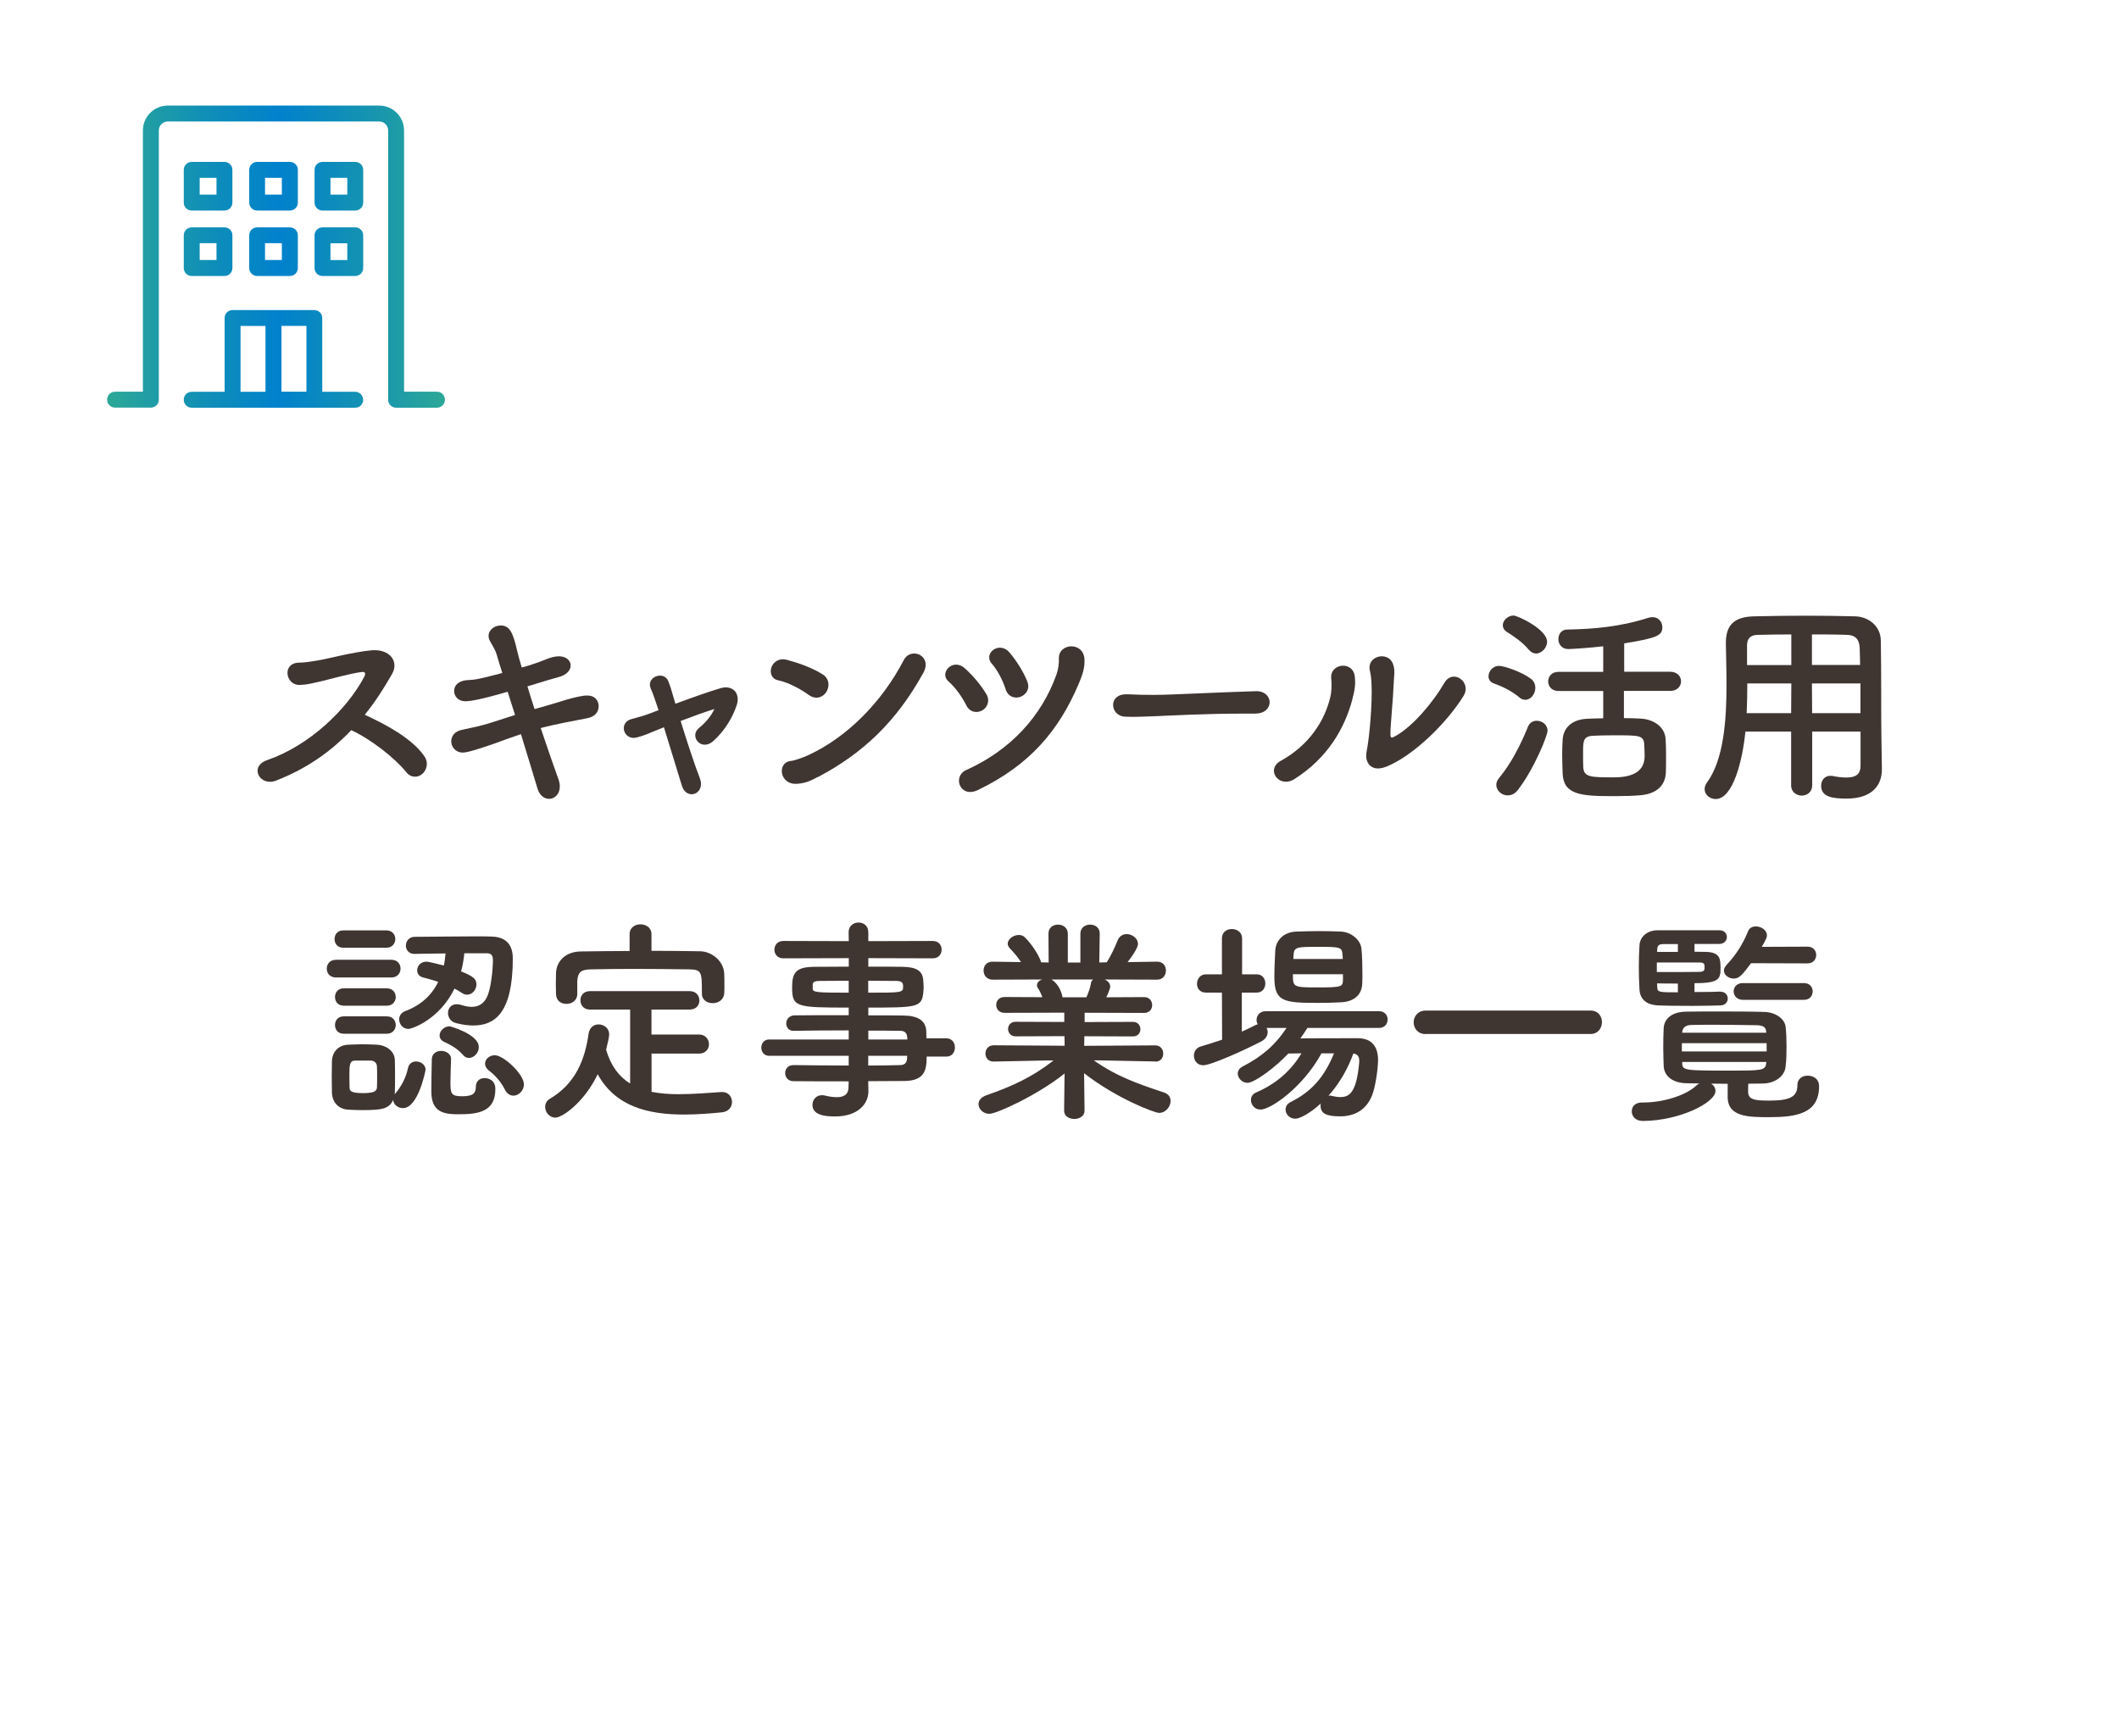 <?xml version="1.0" encoding="UTF-8"?><svg id="_レイヤー_2" xmlns="http://www.w3.org/2000/svg" xmlns:xlink="http://www.w3.org/1999/xlink" viewBox="0 0 234.42 192.03"><defs><style>.cls-1{fill:url(#_名称未設定グラデーション_91);}.cls-1,.cls-2,.cls-3{stroke-width:0px;}.cls-2{fill:#3f3531;}.cls-3{fill:#fff;}</style><linearGradient id="_名称未設定グラデーション_91" x1="11.85" y1="28.39" x2="49.22" y2="28.39" gradientUnits="userSpaceOnUse"><stop offset="0" stop-color="#2ca897"/><stop offset=".29" stop-color="#108fb7"/><stop offset=".51" stop-color="#0081cc"/><stop offset=".78" stop-color="#1694b0"/><stop offset="1" stop-color="#2ca897"/></linearGradient></defs><g id="_レイヤー_1-2"><rect class="cls-3" width="234.42" height="192.03"/><path class="cls-2" d="M30.51,86.36c-1.78.67-3-1.58-.94-2.28,4.66-1.61,8.81-5.59,10.73-9.22.19-.38.07-.55-.22-.53-1.18.12-3.91.89-4.54,1.03-1.13.24-1.46.38-2.42.41-1.54.02-1.97-2.47.02-2.47.67,0,1.54-.17,2.14-.26.86-.14,3.77-.91,5.79-1.1,2.04-.19,3.1,1.22,2.3,2.62-.89,1.56-1.87,3.1-3.02,4.51,2.26,1.03,5.21,2.59,6.58,4.56.53.74.26,1.58-.22,1.99-.48.41-1.25.46-1.78-.22-1.25-1.56-3.94-3.65-6.07-4.63-2.21,2.33-4.92,4.27-8.35,5.59Z"/><path class="cls-2" d="M51.46,77.57c-.77,0-1.22-.55-1.22-1.13s.43-1.13,1.42-1.2c.96-.05,1.13-.07,3.91-.79-.22-.72-.43-1.34-.58-1.9-.22-.77-.53-1.15-.77-1.61-.12-.22-.17-.41-.17-.6,0-.67.67-1.15,1.34-1.15,1.01,0,1.37.84,1.8,2.71.12.53.31,1.2.53,1.94.12-.02,1.51-.41,2.57-.86.58-.24,1.08-.38,1.54-.38.82,0,1.3.48,1.3,1.01s-.43,1.06-1.37,1.3c-.82.22-1.42.41-2.21.65-.36.12-.77.24-1.2.36.24.82.5,1.66.79,2.52.46-.12.89-.26,1.34-.38,1.37-.38,2.69-.89,4.1-1.1.14-.02.26-.02.38-.02,1.15,0,1.27.94,1.27,1.15,0,.62-.34,1.2-1.32,1.37-3.96.74-4.82,1.01-5.09,1.08.72,2.16,1.44,4.22,1.97,5.69.1.29.14.55.14.77,0,.86-.58,1.37-1.18,1.37-.53,0-1.06-.36-1.3-1.18-.46-1.56-1.13-3.72-1.82-5.98-1.08.36-2.04.72-2.98,1.06-1.39.48-2.9.98-3.43.98-.82,0-1.3-.62-1.3-1.25,0-.55.36-1.1,1.2-1.27.82-.17,2.06-.43,2.93-.7.84-.26,1.85-.6,2.93-.94-.29-.89-.55-1.75-.82-2.57-3.05.89-4.06,1.03-4.71,1.06h-.02Z"/><path class="cls-2" d="M75.29,79.73c.67,2.18,1.51,4.75,2.14,6.38.31.82-.02,1.46-.55,1.68-.55.22-1.2-.07-1.44-.86-.53-1.7-1.3-4.25-1.99-6.48-.65.26-1.15.46-1.37.55-.38.17-.89.38-1.63.58-1.44.38-2.09-1.63-.58-2.04.77-.22,1.01-.26,1.49-.43.22-.07.77-.26,1.49-.55-.14-.46-.29-.86-.41-1.22-.17-.5-.31-.86-.46-1.2-.53-1.27,1.51-2.02,1.97-.74.17.43.31.86.43,1.3.1.34.22.72.34,1.15,1.68-.62,3.62-1.32,5.02-1.73,1.22-.36,2.18.48,1.78,1.82-.48,1.51-1.44,3-2.64,4.06-1.32,1.15-2.71-.58-1.51-1.51.67-.53,1.32-1.3,1.66-2.06-1.08.34-2.47.84-3.72,1.32Z"/><path class="cls-2" d="M89.48,76.88c-1.01-.72-2.28-1.39-3.41-1.63-1.44-.31-.84-2.71.98-2.26,1.27.34,2.78.86,3.96,1.61.77.48.77,1.37.41,1.94-.36.58-1.15.91-1.94.34ZM90.51,85.93c-.82.43-1.34.7-2.3.77-1.99.17-2.28-2.35-.74-2.52.48-.05,1.34-.38,1.85-.6,4.34-1.97,8.23-5.88,10.66-10.56.79-1.51,3.22-.5,2.16,1.42-2.98,5.4-6.7,8.9-11.62,11.5Z"/><path class="cls-2" d="M106.88,77.98c-.48-.94-1.2-1.94-1.94-2.59-1.1-.94.48-2.66,1.8-1.46.86.77,1.75,1.8,2.38,2.86.43.74.1,1.49-.46,1.8-.58.31-1.37.24-1.78-.6ZM106.9,85.18c4.9-2.21,8.33-5.95,9.98-10.58.19-.53.29-1.25.26-1.75-.05-1.73,2.71-1.9,2.83.05.07.98-.26,1.85-.62,2.71-2.23,5.28-5.5,9.05-11.16,11.78-1.99.96-2.86-1.51-1.3-2.21ZM111.25,76.23c-.34-1.01-.89-2.09-1.54-2.83-.98-1.1.84-2.57,1.99-1.2.74.89,1.49,2.04,1.94,3.17.34.82-.12,1.46-.72,1.7-.6.24-1.39.05-1.68-.84Z"/><path class="cls-2" d="M138.92,78.94h-1.25c-4.58,0-8.09.22-9.99.29-1.25.05-1.9.07-2.38.07-.29,0-.5-.02-.77-.02-.91-.02-1.39-.67-1.39-1.3s.48-1.18,1.44-1.18h.14c.89.05,1.94.07,2.9.07,1.97,0,7.1-.29,11.33-.41h.05c.96,0,1.46.62,1.46,1.22s-.5,1.25-1.54,1.25h-.02Z"/><path class="cls-2" d="M141.68,84.17c3.17-1.75,4.85-4.44,5.47-6.98.17-.67.19-1.42.12-2.14-.17-1.7,2.5-2.02,2.62-.1.05.74.05,1.13-.31,2.52-.82,3.02-2.64,6.34-6.38,8.71-1.7,1.08-3.24-1.06-1.51-2.02ZM153.32,84.82c-1.63.65-2.38-.5-2.14-1.66.34-1.63.65-5.54.55-7.44-.02-.6-.07-1.03-.19-1.58-.34-1.61,2.06-2.16,2.57-.67.26.74.1,1.22.05,2.5-.02.96-.34,4.32-.34,5.14,0,.55.05.6.6.29,1.87-1.06,4.06-3.62,5.38-5.88.94-1.58,3.05-.07,2.11,1.46-1.85,3-5.57,6.65-8.59,7.85Z"/><path class="cls-2" d="M168.08,77.14c-.94-.77-1.94-1.22-2.81-1.54-.43-.14-.6-.46-.6-.79,0-.55.48-1.15,1.15-1.15.6,0,2.54.67,3.53,1.42.36.26.5.65.5,1.01,0,.67-.5,1.32-1.1,1.32-.22,0-.46-.07-.67-.26ZM166.8,87.99c-.67,0-1.27-.53-1.27-1.18,0-.24.1-.48.29-.72,1.39-1.68,2.42-3.74,3.22-5.71.19-.46.58-.65.96-.65.6,0,1.2.43,1.2,1.1,0,.53-1.44,4.15-3.26,6.53-.34.46-.74.62-1.13.62ZM169.13,71.88c-.74-.91-1.85-1.61-2.42-1.97-.31-.19-.46-.48-.46-.74,0-.53.55-1.08,1.2-1.08.41,0,3.7,1.51,3.7,2.9,0,.67-.6,1.3-1.22,1.3-.26,0-.55-.12-.79-.41ZM179.65,76.42v3.02c.65,0,1.27.02,1.8.05,1.46.05,2.74.91,2.81,2.26.05.67.05,1.39.05,2.09,0,.55,0,1.1-.02,1.63-.07,1.42-1.01,2.35-2.83,2.5-.72.07-1.8.1-2.88.1-3.65,0-5.62-.12-5.71-2.52-.02-.7-.05-1.39-.05-2.06,0-.58.02-1.13.05-1.63.07-1.39,1.08-2.28,2.71-2.35.5-.02,1.13-.05,1.78-.05v-3.02h-4.94c-.77,0-1.15-.53-1.15-1.06s.38-1.06,1.15-1.06h4.94v-2.83c-1.37.17-3.53.31-3.86.31-.74,0-1.1-.55-1.1-1.1s.34-1.06.98-1.06c2.9-.05,5.81-.29,8.98-1.3.17-.05.31-.07.46-.07.67,0,1.08.55,1.08,1.1,0,.89-.46,1.2-4.22,1.8v3.14h5.09c.79,0,1.2.53,1.2,1.06s-.41,1.06-1.2,1.06h-5.09ZM181.9,82.32c-.1-.98-.5-.98-3.41-.98-.86,0-1.7.02-2.26.05-1.1.07-1.1.58-1.1,1.99,0,.5,0,1.03.02,1.46.05,1.15.84,1.15,3.41,1.15q3.38,0,3.38-2.35c0-.43-.02-.89-.05-1.32Z"/><path class="cls-2" d="M205.83,80.93h-5.35v5.95c0,.74-.58,1.13-1.15,1.13s-1.18-.38-1.18-1.13v-5.95h-5.06c-.31,3.17-1.37,7.46-3.29,7.46-.65,0-1.22-.48-1.22-1.1,0-.22.07-.46.24-.7,1.87-2.52,2.18-6.91,2.18-10.8,0-1.7-.05-3.29-.07-4.61v-.07c0-1.99.94-2.88,3.12-2.93,2.06-.05,3.96-.07,5.88-.07,1.68,0,3.38.02,5.28.07,1.42.02,2.83,1.01,2.86,2.66.07,3.53.02,8.3.07,10.94l.05,3.29v.05c0,1.68-1.01,3.22-3.91,3.22-1.58,0-2.81-.19-2.81-1.42,0-.58.36-1.1,1.03-1.1.07,0,.14,0,.24.02.6.12,1.1.17,1.51.17,1.22,0,1.58-.5,1.58-1.32v-3.77ZM198.17,75.6h-4.87c0,1.06-.02,2.18-.07,3.29h4.92l.02-3.29ZM198.17,70.18c-1.22,0-2.47.02-3.75.05-.84.02-1.15.48-1.15,1.18v2.16h4.9v-3.38ZM205.78,73.56c-.02-.7-.02-1.37-.05-1.94-.05-.91-.5-1.37-1.39-1.39-1.3-.05-2.59-.05-3.89-.05v3.38h5.33ZM205.83,75.6h-5.38l.02,3.29h5.35v-3.29Z"/><path class="cls-2" d="M37.18,108.13c-.7,0-1.03-.48-1.03-.98s.34-.98,1.03-.98h6.1c.7,0,1.03.48,1.03.98s-.34.98-1.03.98h-6.1ZM40.06,122.8c-.55,0-1.08-.02-1.56-.05-1.08-.07-1.75-.84-1.78-1.9,0-.62-.02-1.22-.02-1.8s.02-1.13.02-1.66c.02-.91.6-1.75,1.75-1.82.53-.02,1.06-.05,1.54-.05.62,0,1.2.02,1.75.05.91.05,1.9.67,1.92,1.7.02.55.02,1.18.02,1.8s0,1.22-.02,1.75c0,.1,0,.17-.02.26.02-.05.05-.1.1-.14.74-.89,1.18-1.85,1.37-2.78.12-.53.5-.74.89-.74.53,0,1.06.36,1.06.91,0,.05-.79,4.25-2.5,4.25-.55,0-1.06-.38-1.08-.91-.46,1.01-1.27,1.13-3.43,1.13ZM37.97,104.84c-.65,0-.96-.48-.96-.96s.31-.96.96-.96h4.78c.65,0,.98.48.98.96s-.34.96-.98.96h-4.78ZM38.02,111.25c-.65,0-.96-.48-.96-.96s.31-.96.96-.96h4.78c.65,0,.98.48.98.96s-.34.96-.98.96h-4.78ZM38.02,114.35c-.65,0-.96-.48-.96-.96s.31-.96.96-.96h4.78c.65,0,.98.48.98.96s-.34.96-.98.96h-4.78ZM39.32,117.32c-.65,0-.67.43-.67,1.8,0,.43.02.86.02,1.22.02.34.17.58,1.49.58,1.01,0,1.51-.14,1.54-.6.02-.34.02-.77.02-1.18,0-.43,0-.86-.02-1.2-.02-.36-.31-.62-.7-.62h-1.68ZM51.37,105.44c-.07.72-.19,1.39-.36,2.02,1.27.5,1.7.82,1.7,1.42s-.46,1.15-1.03,1.15c-.19,0-.38-.05-.58-.19-.26-.17-.53-.34-.82-.48-1.68,3.43-4.7,4.46-5.11,4.46-.6,0-1.01-.53-1.01-1.06,0-.36.19-.72.67-.91,1.73-.65,2.93-1.75,3.65-3.24-.55-.19-1.13-.34-1.66-.48-.48-.12-.67-.46-.67-.79,0-.48.38-.96,1.03-.96.31,0,1.82.41,1.92.43.1-.43.14-.86.19-1.34-1.22.02-2.47.02-3.43.05h-.02c-.62,0-.94-.46-.94-.91,0-.48.34-.98.98-.98,1.7,0,4.54-.05,6.65-.05.72,0,1.34,0,1.8.02,1.18.02,2.4.48,2.4,2.42,0,6.14-2.06,7.42-4.39,7.42-.6,0-1.22-.1-1.87-.26-.62-.14-.91-.65-.91-1.13,0-.5.34-.96.96-.96.14,0,.31.02.48.07.41.14.82.22,1.18.22.77,0,1.39-.36,1.75-1.22.41-.98.6-2.98.6-3.94,0-.41-.1-.77-.65-.77h-2.52ZM49.9,117.16c-.02.72-.07,1.73-.07,2.57,0,1.27.1,1.54,1.3,1.54s1.51-.34,1.51-1.03.48-.98.96-.98c.22,0,1.2.07,1.2,1.22,0,2.59-2.02,2.78-4.13,2.78-1.58,0-2.95-.24-2.95-2.5,0-.86.02-2.54.05-3.6.02-.62.53-.91,1.03-.91.55,0,1.1.34,1.1.89v.02ZM51.22,116.7c-.65-.79-1.66-1.25-2.11-1.46-.34-.17-.48-.43-.48-.7,0-.48.5-1.01,1.1-1.01.12,0,3.24.89,3.24,2.3,0,.65-.55,1.2-1.1,1.2-.22,0-.46-.1-.65-.34ZM55.85,120.52c-.48-.94-1.1-1.58-1.78-2.11-.29-.24-.41-.5-.41-.74,0-.5.48-.94,1.08-.94.98,0,3.22,2.11,3.22,3.22,0,.7-.58,1.25-1.15,1.25-.36,0-.72-.19-.96-.67Z"/><path class="cls-2" d="M72.08,116.58v4.2c.96.19,1.97.26,3.02.26,1.58,0,3.22-.14,4.73-.24h.07c.7,0,1.08.55,1.08,1.1s-.36,1.08-1.15,1.15c-1.39.14-2.78.24-4.18.24-3.91,0-7.56-.86-9.53-4.46-1.46,3.07-3.89,4.8-4.68,4.8-.67,0-1.13-.6-1.13-1.18,0-.34.14-.67.5-.89,2.88-1.7,3.89-4.34,4.3-7.18.1-.74.6-1.06,1.1-1.06.6,0,1.18.41,1.18,1.1,0,.31-.19,1.1-.34,1.7.53,1.82,1.46,3,2.66,3.74v-8.18h-4.44c-.7,0-1.06-.5-1.06-1.03s.36-1.01,1.06-1.01h11.02c.72,0,1.08.5,1.08,1.03s-.36,1.01-1.08,1.01h-4.22v2.76h5.26c.72,0,1.1.53,1.1,1.08,0,.5-.36,1.03-1.1,1.03h-5.26ZM72.08,105.18c1.8,0,3.6.02,5.38.05,1.27.02,2.62,1.08,2.66,2.5.02.36.02.84.02,1.3,0,.31,0,.62-.02.86-.05.72-.67,1.08-1.27,1.08s-1.2-.34-1.2-1.03v-.05c0-2.4-.02-2.64-1.44-2.66-1.85-.02-3.96-.05-6.03-.05-1.68,0-3.34.02-4.78.05-1.27.02-1.46.41-1.54,1.3v1.44c0,.7-.6,1.08-1.2,1.08s-1.13-.34-1.15-1.1c0-.31-.02-.7-.02-1.1s.02-.84.02-1.22c.05-1.18.91-2.35,2.74-2.38,1.78-.02,3.58-.05,5.4-.05v-1.87c0-.72.6-1.08,1.2-1.08s1.22.36,1.22,1.08v1.87Z"/><path class="cls-2" d="M102.51,116.89c0,1.42-.17,2.69-2.52,2.69-1.25,0-2.57.02-3.94.02l.02,1.1v.02c0,1.44-1.22,2.78-3.67,2.78-.77,0-2.52-.02-2.52-1.27,0-.55.38-1.08,1.06-1.08.12,0,.24.02.36.05.41.1.86.17,1.27.17.72,0,1.3-.24,1.3-1.13l.02-.62c-2.09,0-4.2,0-6.12-.02-.6,0-.91-.46-.91-.89,0-.46.31-.89.91-.89h.02c1.78.02,3.94.05,6.1.05v-1.08h-8.83c-.55,0-.84-.46-.84-.91,0-.43.29-.89.84-.89h8.83v-1.01c-2.26,0-4.54.02-6.1.05h-.02c-.53,0-.79-.41-.79-.82,0-.43.29-.86.91-.89,1.7-.02,3.86-.02,6-.02v-.84c-5.74,0-6.26-.05-6.26-2.18,0-1.58.29-2.33,2.5-2.33.91,0,2.3-.02,3.77-.02v-.94l-7.25.02c-.65,0-.98-.48-.98-.96s.34-.96.98-.96l7.25.02-.02-.98c0-.72.55-1.08,1.1-1.08s1.08.36,1.08,1.08v.98l7.13-.02c.67,0,.98.48.98.96s-.31.96-.98.96l-7.13-.02v.94c1.46,0,2.86,0,3.79.02,1.54.02,2.21.46,2.28,1.44.02.26.05.53.05.77,0,.26-.02.5-.05.74-.17,1.54-.84,1.56-6.07,1.56v.86c1.42,0,2.76,0,3.91.02,1.54.02,2.45.53,2.5,1.73,0,.22.02.48.02.79h2.21c.62,0,.94.5.94,1.01s-.31,1.01-.94,1.01h-2.18ZM93.89,108.49c-1.3,0-2.5.02-3.24.02-.5,0-.7.12-.74.34v.53c0,.41.58.43,3.98.43v-1.32ZM96.05,109.81c3.79,0,3.86,0,3.86-.7,0-.38-.12-.6-.79-.6s-1.82-.02-3.07-.02v1.32ZM100.35,114.68c-.02-.43-.31-.65-.74-.65-.98-.02-2.21-.02-3.55-.02v.98h4.32l-.02-.31ZM96.05,116.79v1.08c1.25,0,2.45-.02,3.55-.05.43,0,.72-.24.74-.67,0-.12.02-.24.02-.36h-4.32Z"/><path class="cls-2" d="M127.78,117.42l-6.05-.12h-.72c2.5,1.78,5.02,2.64,7.75,3.55.53.17.74.55.74.94,0,.62-.53,1.32-1.27,1.32-.48,0-4.66-1.56-8.3-4.39l.05,4.13v.02c0,.6-.58.91-1.13.91s-1.13-.29-1.13-.91v-.02l.05-4.1c-2.98,2.4-7.54,4.46-8.3,4.46-.72,0-1.22-.53-1.22-1.08,0-.38.26-.74.84-.96,2.93-1.01,5.16-2.06,7.46-3.86h-.79l-5.83.12h-.02c-.6,0-.89-.43-.89-.89s.31-.91.91-.91l7.85.05-.02-1.06-5.42.02c-.53,0-.82-.41-.82-.82,0-.38.29-.79.82-.79l5.4.02v-1.03l-6.62.02c-.6,0-.91-.43-.91-.89,0-.43.31-.86.91-.86l4.2.02c-.14-.36-.31-.72-.48-.98-.1-.12-.12-.24-.12-.36,0-.29.26-.53.6-.62l-5.5.02c-.67,0-1.01-.5-1.01-1.01s.34-.98.98-.98h.02l3.14.05c-.34-.55-.79-1.06-1.25-1.54-.14-.17-.22-.34-.22-.5,0-.5.62-.96,1.2-.96.19,0,.38.02.55.14.43.29,1.7,1.92,1.94,2.88l.84.02-.02-3.19v-.02c0-.67.53-.98,1.06-.98s1.08.34,1.08,1.01v3.19h1.39v-3.19c0-.67.53-1.01,1.08-1.01s1.06.34,1.06.98v.02l-.05,3.19.82-.02c.48-.72.91-1.68,1.2-2.4.19-.5.6-.72,1.01-.72.62,0,1.25.48,1.25,1.08,0,.07,0,.55-1.15,2.02l3.26-.05h.02c.65,0,.96.48.96.98s-.31,1.01-.98,1.01l-5.78-.02c.34.17.6.43.6.79,0,.26-.36,1.03-.43,1.18l4.18-.02c.6,0,.89.43.89.89,0,.43-.29.86-.89.86l-6.58-.02v1.03l5.35-.02c.55,0,.82.41.82.82,0,.38-.26.79-.82.79l-5.38-.02-.02,1.06,7.85-.05c.6,0,.91.46.89.91.02.46-.29.89-.86.89h-.02ZM116.31,108.35c.24.12.98.7,1.22,1.9l.02.07h2.64c.19-.43.43-1.08.5-1.56.02-.19.12-.31.24-.41h-4.63Z"/><path class="cls-2" d="M144.63,113.72c-.24.38-.5.77-.77,1.15,1.39-.02,3.12-.02,4.66-.02h1.75c1.42.02,2.18.86,2.18,2.4,0,.96-.29,2.98-.65,3.89-.62,1.61-1.92,2.35-3.53,2.35s-2.18-.34-2.18-1.2c0-.07,0-.14.02-.22-1.22,1.13-2.35,1.68-2.81,1.68-.65,0-1.08-.5-1.08-1.01,0-.31.17-.65.58-.84,2.38-1.2,3.72-2.81,4.78-5.38h-1.39c-2.02,3.72-5.59,6.22-6.74,6.22-.65,0-1.06-.53-1.06-1.06,0-.34.17-.65.55-.82,2.18-.94,3.84-2.35,5.04-4.34-.5,0-1.01.02-1.46.02-1.3,1.42-3.7,3.24-4.51,3.24-.62,0-1.08-.53-1.08-1.03,0-.29.17-.58.53-.77,2.23-1.15,3.62-2.4,4.87-4.27h-2.21c.07.14.12.29.12.46,0,.36-.19.74-.67,1.01-1.78.94-5.59,2.66-6.46,2.66-.67,0-1.03-.53-1.03-1.06,0-.43.24-.89.79-1.03.77-.22,1.56-.48,2.33-.74l-.02-5.21h-1.78c-.67,0-.98-.48-.98-.96,0-.53.36-1.06.98-1.06h1.78v-3.98c0-.7.55-1.03,1.1-1.03s1.13.34,1.13,1.03v3.98h1.63c.62,0,.94.5.94,1.01s-.31,1.01-.94,1.01h-1.66v4.32c.53-.24,1.01-.46,1.46-.7.12-.05.22-.1.31-.12-.1-.14-.14-.31-.14-.48,0-.48.36-.96,1.01-.96h12.53c.65,0,.96.46.96.91,0,.48-.31.94-.96.94h-7.92ZM148.4,110.87c-.79.05-1.68.07-2.57.07-3.89,0-4.85-.14-4.85-2.88,0-.94.05-2.04.1-2.9.05-1.06.84-2.06,2.35-2.11.82-.02,1.66-.05,2.47-.05s1.66.02,2.42.05c1.2.05,2.23.96,2.3,1.94.07.77.1,1.7.1,2.59,0,.43,0,.86-.02,1.25-.05,1.25-.94,1.97-2.3,2.04ZM148.57,107.77h-5.54c0,1.42.02,1.46,2.71,1.46s2.81-.07,2.83-.84v-.62ZM148.52,105.68c-.05-.91-.19-.94-2.64-.94s-2.74,0-2.78.96l-.02.38h5.47l-.02-.41ZM146.96,121.21s.1-.02.17-.02.14.02.24.05c.34.07.62.12.89.12.94,0,1.82-.36,2.11-3.91v-.12c0-.5-.24-.74-.65-.79-.6,1.68-1.56,3.34-2.76,4.68Z"/><path class="cls-2" d="M157.73,114.39c-.89,0-1.34-.65-1.34-1.3s.46-1.3,1.34-1.3h18.22c.86,0,1.27.65,1.27,1.27,0,.67-.43,1.32-1.27,1.32h-18.22Z"/><path class="cls-2" d="M191.12,119.89c-.62,0-1.22-.02-1.82-.02.29.19.48.48.48.82,0,1.27-3.94,3.29-8.04,3.31-.82,0-1.22-.53-1.22-1.06s.36-.98,1.13-.98h.12c2.38,0,4.82-.86,5.86-1.85.12-.12.24-.19.36-.26-.48,0-.91-.02-1.37-.02-1.63-.02-2.5-.82-2.57-1.87-.02-.67-.05-1.44-.05-2.16s.02-1.49.05-2.09c.05-.86.72-1.78,2.5-1.8,1.2-.02,2.47-.02,3.74-.02,1.58,0,3.19,0,4.85.05,1.37.02,2.33.84,2.4,1.66.07.65.1,1.42.1,2.18s-.02,1.51-.1,2.18c-.07.98-1.03,1.87-2.52,1.9-.53,0-1.06.02-1.61.02-.02.31-.02.62-.02.96.05.82.79.91,2.35.91,2.35,0,3.1-.46,3.1-1.7,0-.72.55-1.06,1.13-1.06s1.27.31,1.27,1.18c0,3.02-2.52,3.41-5.5,3.41-2.26,0-4.61,0-4.61-2.23v-1.44ZM190.37,109.71c.5,0,.77.38.77.74,0,.38-.26.74-.79.77-.58.02-1.87.05-3.19.05-1.63,0-3.29-.02-3.77-.05-1.15-.07-1.97-.6-2.02-1.8-.05-.89-.07-1.68-.07-2.45s.02-1.54.07-2.38c.05-1.01.91-1.68,1.99-1.68h6.89c.53,0,.79.38.79.74,0,.38-.26.74-.82.77h-2.76v.86c.58,0,1.03.02,1.32.02,1.51.07,1.56.74,1.56,1.9s-.31,1.56-2.88,1.56v.98c1.25,0,2.42-.02,2.88-.05h.02ZM188.57,106.83c-.02-.24-.14-.34-.48-.36h-4.8v1.06c1.27,0,3.84,0,4.7-.02.43-.02.55-.1.58-.36v-.31ZM185.62,104.43h-1.63c-.38.02-.62.1-.65.53l-.02.34h2.3v-.86ZM185.62,108.8c-.84,0-1.68,0-2.3-.02l.02.46c.02.53.24.53,2.28.53v-.96ZM195.44,115.4h-9.38v.91h9.38v-.91ZM195.39,114.18c-.02-.5-.24-.74-1.01-.77-1.34-.02-2.95-.05-4.51-.05-.96,0-1.92,0-2.76.02-.72.02-.98.38-1.01.79v.07h9.29v-.07ZM195.41,117.47h-9.31v.12c.02.82.22.84,5.21.84,3.6,0,4.01,0,4.08-.84l.02-.12ZM193.71,106.55c-.94,1.27-1.3,1.7-1.9,1.7-.55,0-1.1-.38-1.1-.89,0-.19.1-.38.26-.58,1.06-1.13,1.82-2.3,2.42-3.77.14-.38.5-.53.86-.53.58,0,1.22.41,1.22.98,0,.1-.02.22-.07.34-.14.31-.31.62-.5.94l5.06-.02c.65,0,.96.46.96.91,0,.48-.31.94-.96.94l-6.26-.02ZM192.8,110.6c-.67,0-1.01-.48-1.01-.94s.34-.91,1.01-.91h6.77c.65,0,.96.46.96.91,0,.48-.31.94-.96.94h-6.77Z"/><path class="cls-1" d="M49.22,44.22c0,.49-.39.88-.88.88h-4.52c-.49,0-.88-.39-.88-.88V14.43c0-.55-.44-.99-.99-.99h-23.39c-.55,0-.99.45-.99.99v29.78c0,.49-.39.88-.88.88h-3.96c-.49,0-.88-.39-.88-.88s.39-.88.88-.88h3.08V14.43c0-1.52,1.23-2.75,2.75-2.75h23.39c1.52,0,2.75,1.23,2.75,2.75v28.9h3.64c.49,0,.88.39.88.88ZM20.33,22.41v-3.62c0-.49.39-.88.88-.88h3.62c.49,0,.88.39.88.88v3.62c0,.49-.39.88-.88.88h-3.62c-.49,0-.88-.39-.88-.88ZM22.09,21.53h1.86v-1.86h-1.86v1.86ZM27.57,22.41v-3.62c0-.49.39-.88.88-.88h3.62c.49,0,.88.39.88.88v3.62c0,.49-.39.88-.88.88h-3.62c-.49,0-.88-.39-.88-.88ZM29.32,21.53h1.86v-1.86h-1.86v1.86ZM40.18,18.79v3.62c0,.49-.39.88-.88.88h-3.62c-.49,0-.88-.39-.88-.88v-3.62c0-.49.39-.88.88-.88h3.62c.49,0,.88.39.88.88ZM38.42,19.67h-1.86v1.86h1.86v-1.86ZM20.33,26.03c0-.49.39-.88.88-.88h3.62c.49,0,.88.39.88.88v3.62c0,.49-.39.88-.88.88h-3.62c-.49,0-.88-.39-.88-.88v-3.62ZM22.09,28.76h1.86v-1.86h-1.86v1.86ZM27.57,26.03c0-.49.39-.88.88-.88h3.62c.49,0,.88.39.88.88v3.62c0,.49-.39.88-.88.88h-3.62c-.49,0-.88-.39-.88-.88v-3.62ZM29.32,28.76h1.86v-1.86h-1.86v1.86ZM40.18,26.03v3.62c0,.49-.39.88-.88.88h-3.62c-.49,0-.88-.39-.88-.88v-3.62c0-.49.39-.88.88-.88h3.62c.49,0,.88.39.88.88ZM38.42,26.91h-1.86v1.86h1.86v-1.86ZM40.18,44.22c0,.49-.39.88-.88.88h-18.09c-.49,0-.88-.39-.88-.88s.39-.88.88-.88h3.64v-8.16c0-.49.39-.88.88-.88h9.04c.49,0,.88.39.88.88v8.16h3.64c.49,0,.88.39.88.88ZM33.9,36.05h-2.76v7.28h2.76v-7.28ZM26.61,43.34h2.76v-7.28h-2.76v7.28Z"/></g></svg>